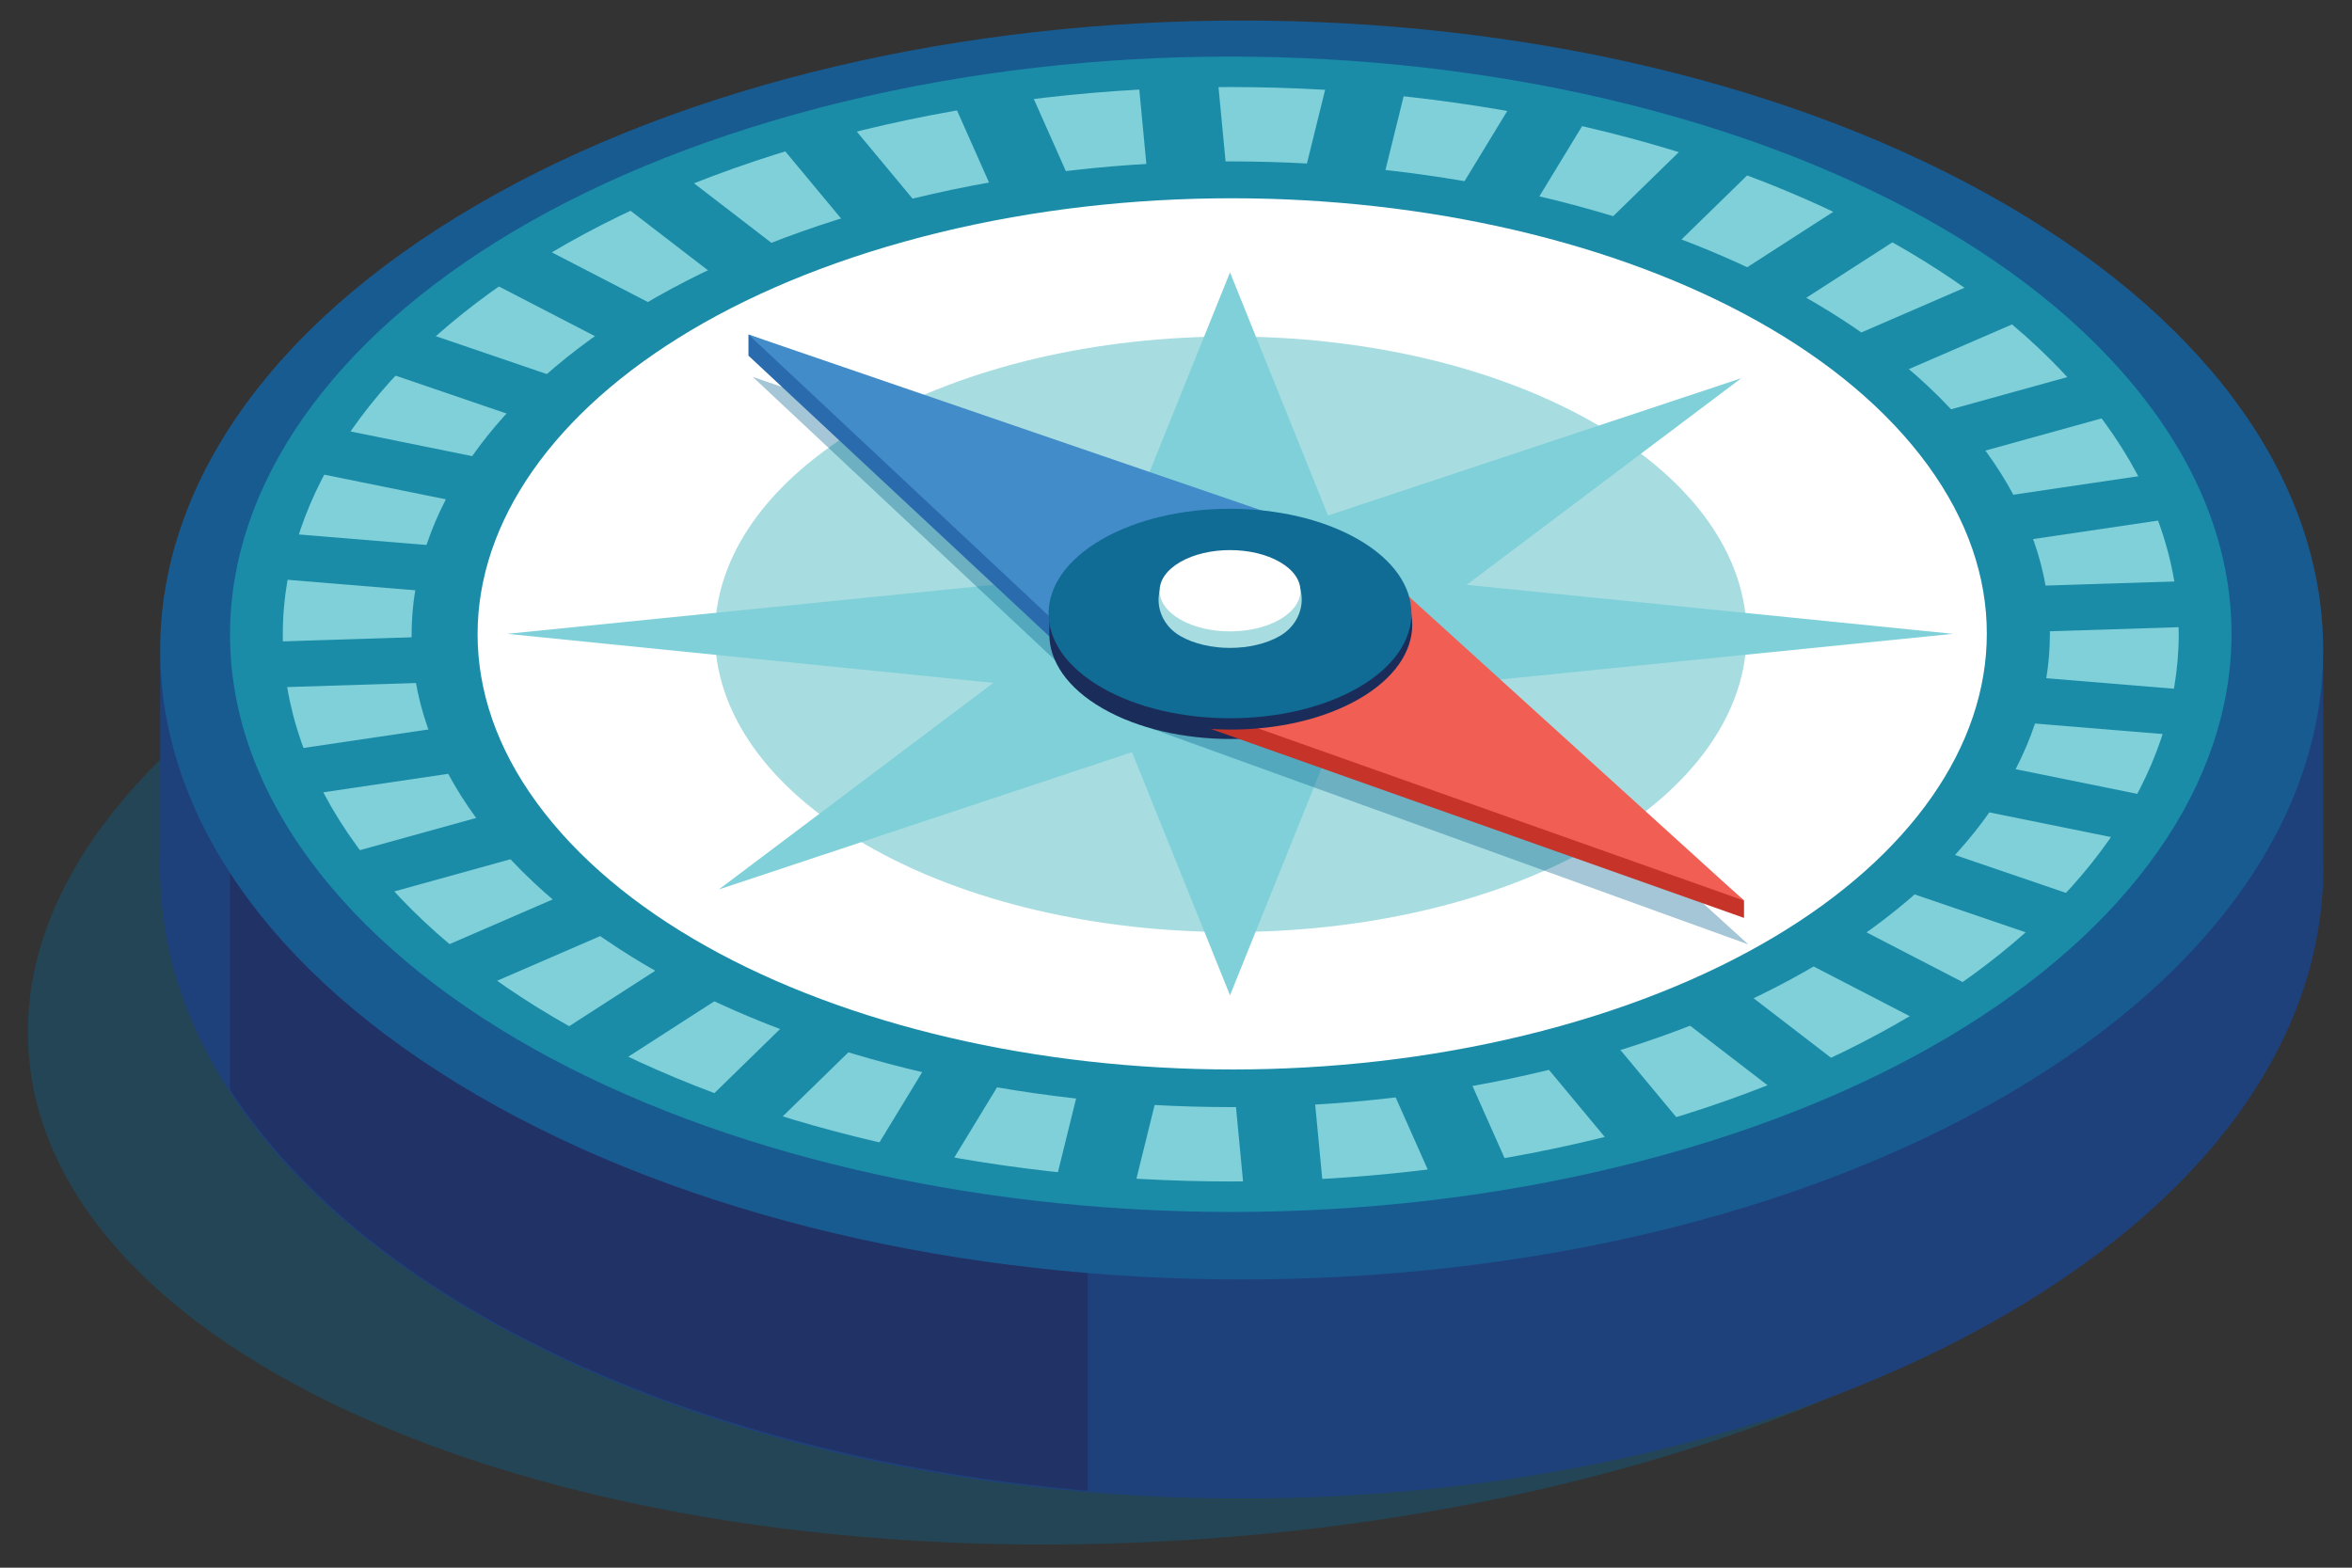 <?xml version="1.0" encoding="UTF-8"?><svg id="Layer_1" xmlns="http://www.w3.org/2000/svg" xmlns:xlink="http://www.w3.org/1999/xlink" viewBox="0 0 1200 800"><rect x="0" y="0" width="1200" height="800" fill="#333333" stroke="none"/><defs><style>.cls-1{clip-path:url(#clippath);}.cls-2{fill:none;}.cls-2,.cls-3,.cls-4,.cls-5,.cls-6,.cls-7,.cls-8,.cls-9,.cls-10,.cls-11,.cls-12,.cls-13,.cls-14,.cls-15,.cls-16{stroke-width:0px;}.cls-17{clip-path:url(#clippath-1);}.cls-18{clip-path:url(#clippath-4);}.cls-19{clip-path:url(#clippath-3);}.cls-20{clip-path:url(#clippath-2);}.cls-21{clip-path:url(#clippath-7);}.cls-22{clip-path:url(#clippath-6);}.cls-23{clip-path:url(#clippath-5);}.cls-24{opacity:.37;}.cls-3{fill:#2a6bae;}.cls-4{fill:#7fd0d9;}.cls-5{fill:#1a8ca8;}.cls-6{fill:#1a2d5a;}.cls-7{fill:#185b91;}.cls-8{fill:#438cca;}.cls-9{fill:#07648f;}.cls-10{fill:#a7dce0;}.cls-11{fill:#1e417b;}.cls-12{fill:#106c94;}.cls-13{fill:#213266;}.cls-14{fill:#c63329;}.cls-15{fill:#fff;}.cls-16{fill:#f15e54;}</style><clipPath id="clippath"><rect class="cls-2" x="14.22" y="-20.9" width="1224.94" height="816.95"/></clipPath><clipPath id="clippath-1"><rect class="cls-2" x="14.22" y="-20.89" width="1224.94" height="816.95"/></clipPath><clipPath id="clippath-2"><rect class="cls-2" x="14.22" y="206.98" width="1154.5" height="581.22"/></clipPath><clipPath id="clippath-3"><rect class="cls-2" x="14.22" y="206.98" width="1154.5" height="581.22"/></clipPath><clipPath id="clippath-4"><rect class="cls-2" x="384.09" y="192.35" width="307.15" height="171.71"/></clipPath><clipPath id="clippath-5"><rect class="cls-2" x="384.09" y="192.35" width="307.15" height="171.7"/></clipPath><clipPath id="clippath-6"><rect class="cls-2" x="571.32" y="297.34" width="320.7" height="184.61"/></clipPath><clipPath id="clippath-7"><rect class="cls-2" x="571.32" y="297.35" width="320.71" height="184.61"/></clipPath></defs><g class="cls-1"><g class="cls-17"><g class="cls-24"><g class="cls-20"><g class="cls-19"><path class="cls-9" d="M572.04,209.64C253.42,231.14,3.82,377.5,14.56,536.53c10.73,159.03,277.73,270.52,596.35,249.01,318.62-21.51,568.21-167.86,557.48-326.9-10.74-159.03-277.73-270.52-596.35-249.01"/></g></g></g><path class="cls-11" d="M1023.68,216.34c-215.49-125.45-564.87-125.45-780.36,0-215.49,125.45-215.49,328.83,0,454.27,215.49,125.44,564.87,125.44,780.36,0,215.49-125.45,215.49-328.83,0-454.27"/><polygon class="cls-11" points="81.71 448.38 1185.29 453.89 1185.29 337.05 81.71 337.05 81.71 448.38"/><path class="cls-13" d="M117.35,331v224.96c27.02,41.78,69.11,81.06,127.3,114.65,87.43,50.48,196.81,80.28,310.34,90.14v-433.9H119.86c-.91,1.37-1.63,2.78-2.51,4.15"/><path class="cls-7" d="M1023.68,104.55c-215.49-125.44-564.87-125.44-780.35,0-215.49,125.45-215.49,328.83,0,454.27,215.49,125.45,564.86,125.45,780.35,0,215.49-125.44,215.49-328.82,0-454.27"/><path class="cls-5" d="M406.26,58.19C152.31,128.88,45.7,305.04,168.12,451.66c122.43,146.63,427.55,208.18,681.5,137.5,253.95-70.69,360.57-246.85,238.15-393.48C965.33,49.06,660.22-12.5,406.26,58.19"/><path class="cls-4" d="M417.95,72.19c-240.56,66.96-341.56,233.83-225.58,372.72,115.98,138.89,405,197.2,645.56,130.24,240.56-66.96,341.55-233.83,225.58-372.72C947.54,63.54,658.51,5.23,417.95,72.19"/><path class="cls-5" d="M446.49,106.36c-207.87,57.86-295.14,202.05-194.93,322.07,100.22,120.01,349.96,170.4,557.83,112.54,207.86-57.86,295.14-202.06,194.93-322.07-100.22-120.01-349.96-170.4-557.83-112.54"/><polygon class="cls-5" points="397.35 73.28 453.07 140.31 489.56 130.2 433.83 63.17 397.35 73.28"/><polygon class="cls-5" points="158.23 240.76 279.72 265.41 293.15 243.37 171.65 218.72 158.23 240.76"/><polygon class="cls-5" points="176.76 435.74 194.27 456.81 310.37 424.64 292.85 403.57 176.76 435.74"/><polygon class="cls-5" points="446.17 587.12 484.35 594.87 527.03 524.72 488.86 516.97 446.17 587.12"/><polygon class="cls-5" points="766.33 517.14 822.06 584.17 858.54 574.06 802.82 507.03 766.33 517.14"/><polygon class="cls-5" points="962.75 403.98 1084.23 428.62 1097.65 406.58 976.16 381.93 962.75 403.98"/><polygon class="cls-5" points="945.52 222.7 963.03 243.77 1079.13 211.6 1061.62 190.53 945.52 222.7"/><polygon class="cls-5" points="728.85 122.62 767.03 130.37 809.72 60.22 771.54 52.48 728.85 122.62"/><polygon class="cls-5" points="248.94 143.29 344.84 192.91 371.86 175.5 275.95 125.89 248.94 143.29"/><polygon class="cls-5" points="136.82 327.52 139.03 350.85 267.62 346.79 265.4 323.45 136.82 327.52"/><polygon class="cls-5" points="285.38 526.9 315.53 542.49 401.46 487.12 371.32 471.53 285.38 526.9"/><polygon class="cls-5" points="627.56 532.99 634.62 607.23 675.03 605.95 667.98 531.71 627.56 532.99"/><polygon class="cls-5" points="884.03 471.84 979.94 521.45 1006.95 504.05 911.04 454.44 884.03 471.84"/><polygon class="cls-5" points="988.27 300.56 990.49 323.89 1119.07 319.82 1116.85 296.49 988.27 300.56"/><polygon class="cls-5" points="854.43 160.22 884.57 175.81 970.5 120.44 940.36 104.85 854.43 160.22"/><polygon class="cls-5" points="580.86 41.39 587.91 115.63 628.33 114.35 621.27 40.11 580.86 41.39"/><polygon class="cls-5" points="317.17 104.07 394.47 163.53 426.84 149.51 349.54 90.04 317.17 104.07"/><polygon class="cls-5" points="139.25 295.26 266.73 305.75 272.44 282.62 144.95 272.13 139.25 295.26"/><polygon class="cls-5" points="223.3 484.41 247.59 503.1 350.58 458.47 326.29 439.78 223.3 484.41"/><polygon class="cls-5" points="538.68 602.53 578.74 605.83 596.91 532.22 556.84 528.93 538.68 602.53"/><polygon class="cls-5" points="829.05 497.84 906.34 557.3 938.72 543.27 861.41 483.81 829.05 497.84"/><polygon class="cls-5" points="983.45 364.72 1110.93 375.21 1116.64 352.08 989.16 341.59 983.45 364.72"/><polygon class="cls-5" points="905.3 188.87 929.6 207.56 1032.59 162.93 1008.3 144.24 905.3 188.87"/><polygon class="cls-5" points="658.98 115.12 699.05 118.41 717.21 44.81 677.15 41.52 658.98 115.12"/><polygon class="cls-5" points="195.27 189.45 306.1 227.31 326.71 207.2 215.88 169.34 195.27 189.45"/><polygon class="cls-5" points="147.56 382.77 157.62 405.4 282.35 386.93 272.29 364.29 147.56 382.77"/><polygon class="cls-5" points="360.64 561.58 395.47 573.48 461.04 509.49 426.21 497.59 360.64 561.58"/><polygon class="cls-5" points="698.3 529.01 730.3 601.03 769.51 595.22 737.5 523.21 698.3 529.01"/><polygon class="cls-5" points="929.18 440.14 1040.01 478 1060.61 457.89 949.78 420.03 929.18 440.14"/><polygon class="cls-5" points="973.54 260.41 983.59 283.05 1108.33 264.57 1098.27 241.94 973.54 260.41"/><polygon class="cls-5" points="794.85 137.85 829.68 149.75 895.25 85.76 860.41 73.86 794.85 137.85"/><polygon class="cls-5" points="486.38 52.12 518.39 124.14 557.59 118.33 525.58 46.31 486.38 52.12"/><path class="cls-15" d="M461.52,123.28c-191.49,53.3-271.89,186.14-179.57,296.7,92.32,110.56,322.39,156.98,513.89,103.68,191.49-53.3,271.89-186.14,179.57-296.7-92.32-110.56-322.39-156.98-513.89-103.68"/><path class="cls-10" d="M814.04,216.23c-102.78-59.34-269.41-59.34-372.19,0-102.78,59.34-102.78,155.55,0,214.89,102.78,59.34,269.41,59.34,372.19,0,102.78-59.34,102.78-155.55,0-214.89"/><polygon class="cls-4" points="366.75 453.89 680.12 349.73 888.38 193.02 575.01 297.17 366.75 453.89"/><polygon class="cls-4" points="553.24 323.45 627.56 507.92 701.88 323.45 627.56 138.99 553.24 323.45"/><polygon class="cls-4" points="258.72 323.45 627.56 360.62 996.41 323.45 627.56 286.28 258.72 323.45"/><g class="cls-24"><g class="cls-18"><g class="cls-23"><polygon class="cls-9" points="567.3 364.05 691.25 297.65 384.09 192.35 567.3 364.05"/></g></g></g><g class="cls-24"><g class="cls-22"><g class="cls-21"><polygon class="cls-9" points="571.32 365.96 892.03 481.96 688.6 297.35 571.32 365.96"/></g></g></g><polygon class="cls-3" points="381.86 181.49 568.48 355.64 689.01 286.05 381.86 170.7 381.86 181.49"/><path class="cls-6" d="M693.41,285.87c-36.16-20.87-94.77-20.87-130.93,0-36.15,20.87-36.15,54.72,0,75.59,36.16,20.87,94.77,20.87,130.93,0,36.15-20.87,36.15-54.72,0-75.59"/><polygon class="cls-8" points="568.48 345.6 689.01 276.01 381.86 170.7 568.48 345.6"/><polygon class="cls-14" points="566.63 353.85 889.8 468.41 889.8 459.58 686.37 283.81 566.63 353.85"/><polygon class="cls-16" points="566.63 345.02 889.8 459.58 686.37 274.97 566.63 345.02"/><path class="cls-6" d="M693.41,281.07c-36.16-20.87-94.77-20.87-130.93,0-36.15,20.87-36.15,54.72,0,75.59,36.15,20.87,94.77,20.87,130.93,0,36.15-20.87,36.15-54.72,0-75.59"/><path class="cls-12" d="M693.03,275.28c-36.16-20.87-94.77-20.87-130.93,0-36.15,20.87-36.15,54.72,0,75.59,36.15,20.87,94.77,20.87,130.93,0,36.15-20.87,36.15-54.72,0-75.59"/><path class="cls-10" d="M654.23,289.09c-14.03-8.1-39.09-8.05-53.11.05-14.03,8.1-12.98,27.31,1.05,35.41,14.03,8.1,36.77,8.1,50.8,0,14.03-8.1,15.29-27.36,1.26-35.46"/><path class="cls-15" d="M652.97,286.79c-14.03-8.1-36.77-8.1-50.8,0-14.03,8.1-14.03,21.23,0,29.33,14.03,8.1,36.77,8.1,50.8,0,14.03-8.1,14.03-21.23,0-29.33"/></g></g></svg>